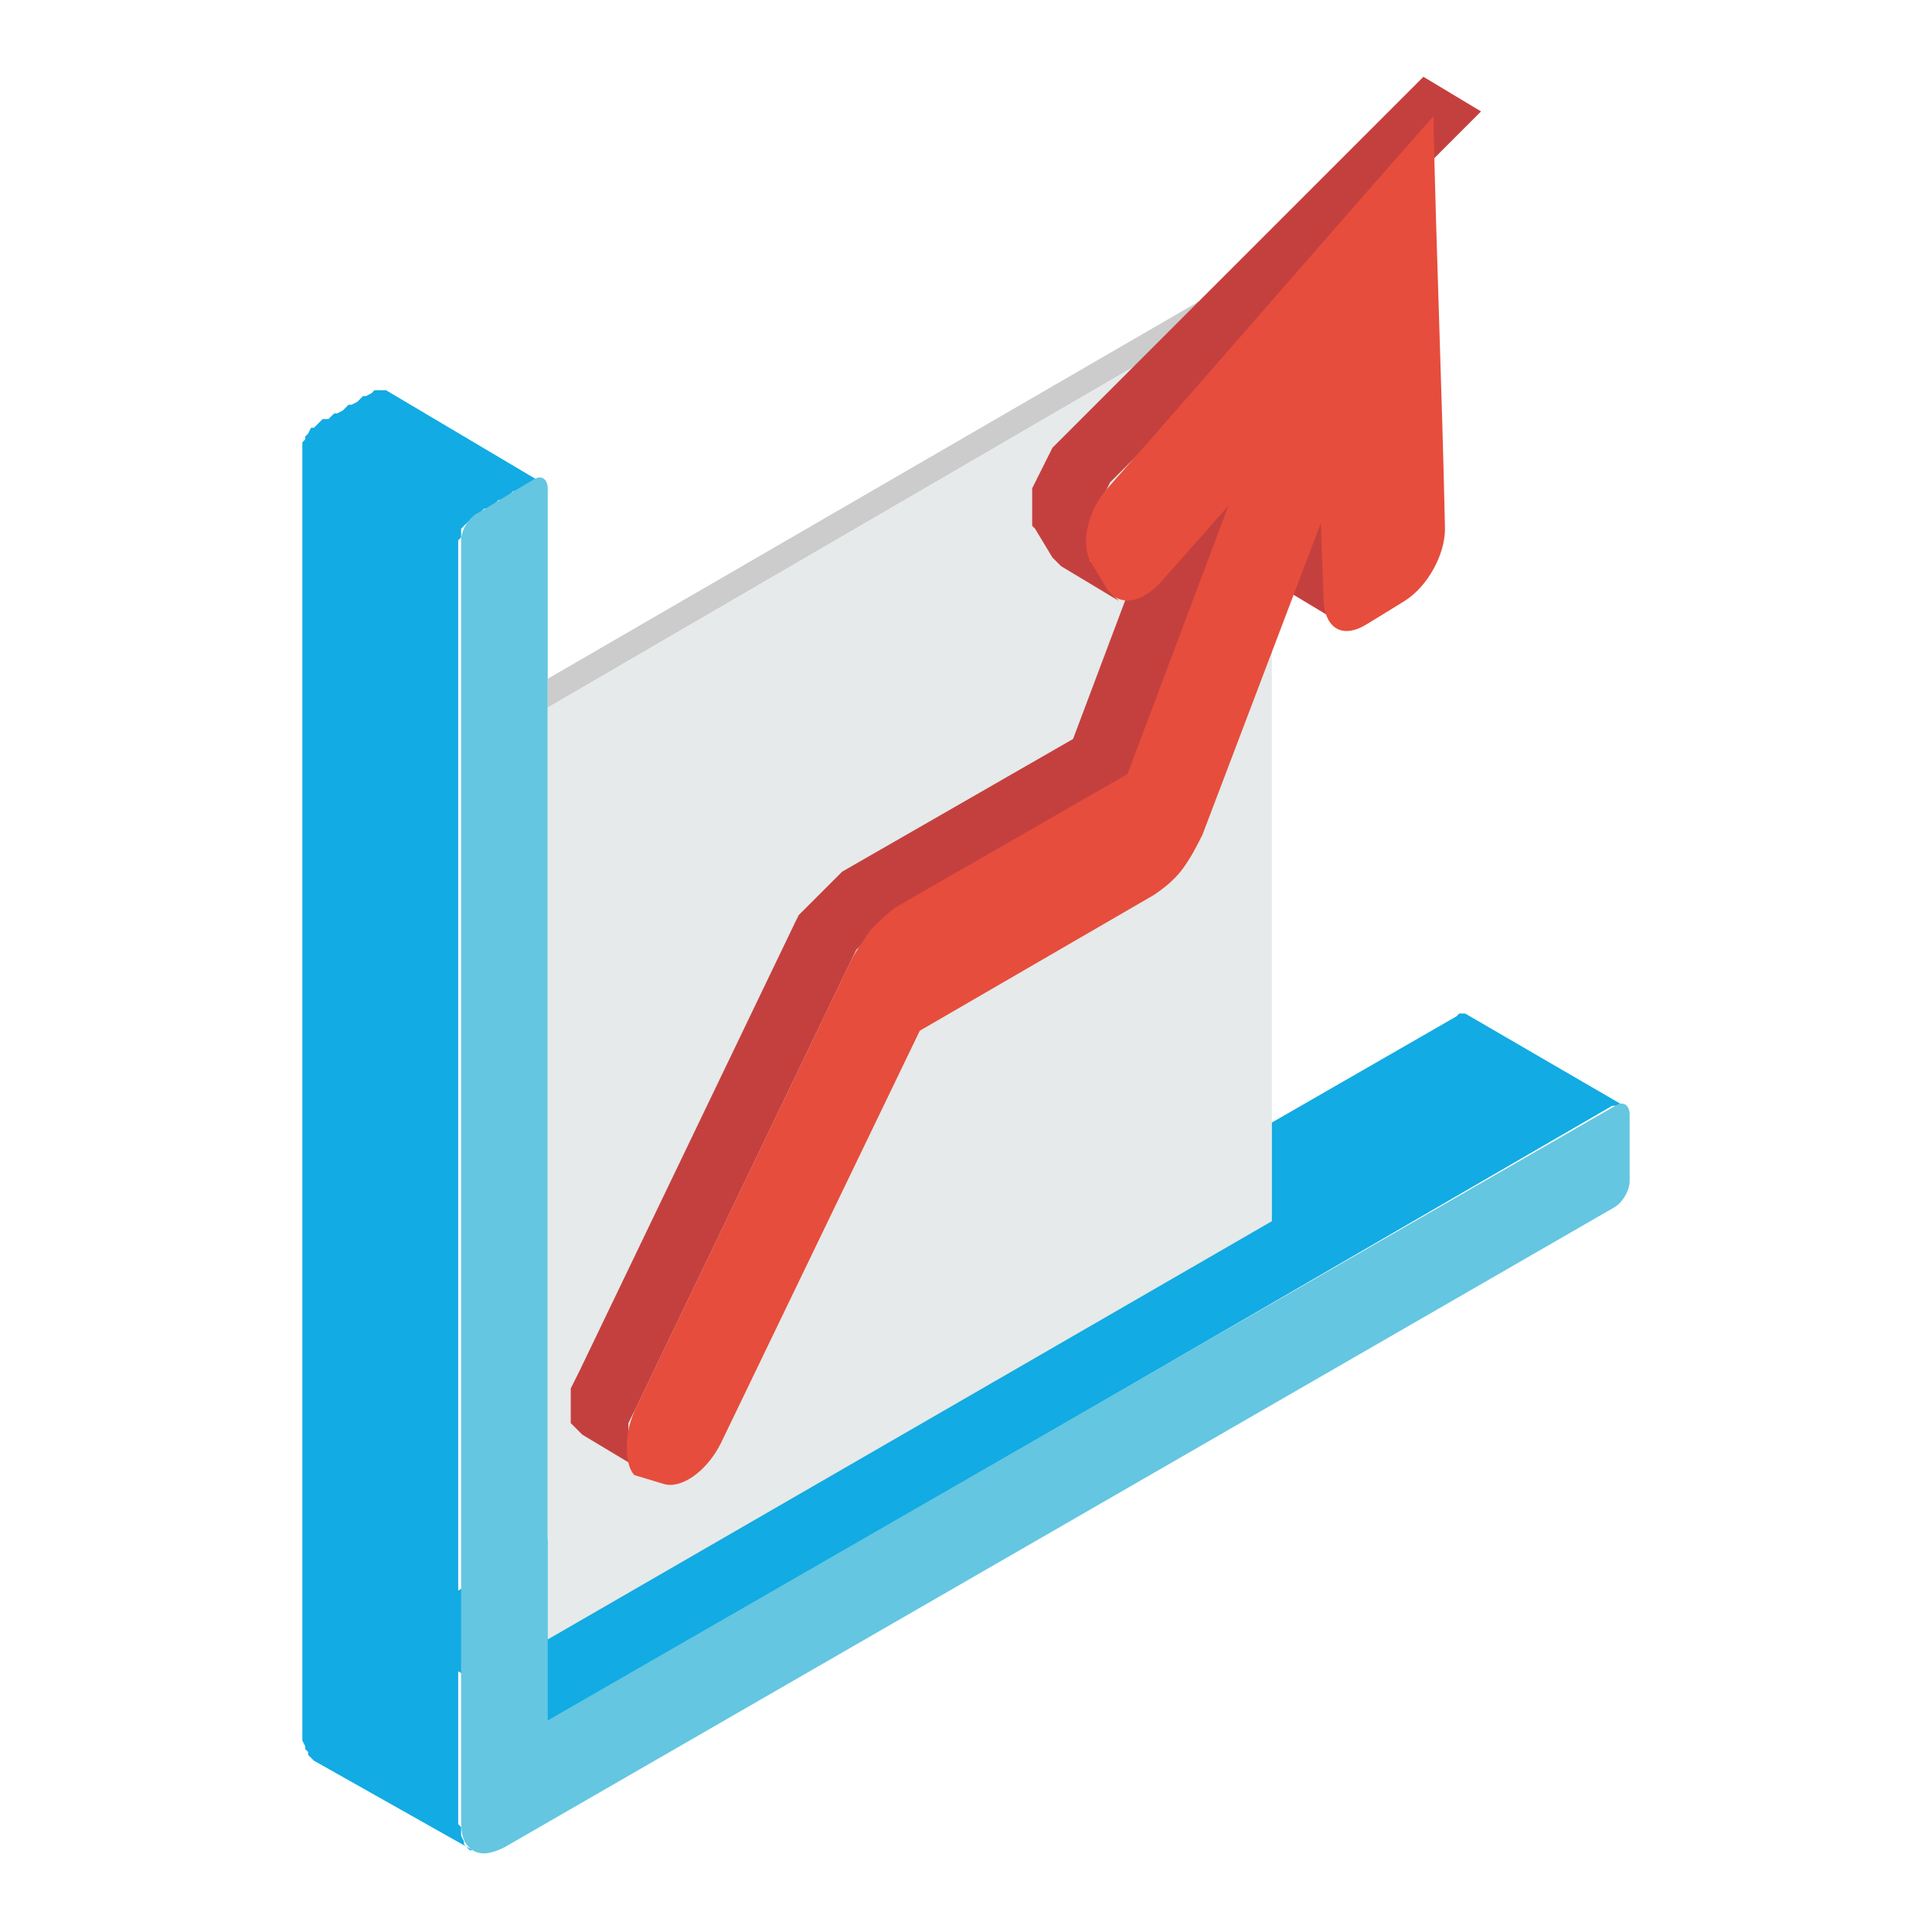 <?xml version="1.0" encoding="UTF-8"?><svg id="Layer_1" xmlns="http://www.w3.org/2000/svg" viewBox="0 0 120 120"><defs><style>.cls-1{fill:#c4403f;}.cls-1,.cls-2,.cls-3,.cls-4,.cls-5,.cls-6{fill-rule:evenodd;stroke-width:0px;}.cls-2{fill:#e6eaea;}.cls-3{fill:#e64d3c;}.cls-4{fill:#12abe3;}.cls-5{fill:#ccc;}.cls-6{fill:#64c6e0;}</style></defs><polygon class="cls-4" points="29.36 114.92 19.5 109.36 19.32 109.18 19.14 109 19.14 108.82 18.96 108.64 18.96 108.47 18.78 108.11 18.78 107.93 18.78 107.57 18.78 28 18.78 27.65 18.78 27.47 18.96 27.29 18.96 27.11 19.14 26.93 19.32 26.57 19.5 26.57 19.68 26.39 19.86 26.21 20.04 26.03 20.4 26.03 20.58 25.85 20.76 25.68 20.93 25.68 21.29 25.5 21.47 25.32 21.65 25.14 21.83 25.14 22.19 24.96 22.37 24.78 22.55 24.6 22.73 24.6 23.08 24.42 23.26 24.24 23.44 24.24 23.62 24.24 23.8 24.24 23.98 24.24 33.66 29.98 33.48 29.8 33.48 29.8 33.3 29.8 33.12 29.98 32.76 30.16 32.58 30.16 32.4 30.33 32.22 30.51 31.87 30.51 31.69 30.69 31.51 30.87 31.33 31.05 30.97 31.05 30.79 31.23 30.61 31.41 30.43 31.59 30.07 31.59 29.89 31.77 29.72 31.95 29.54 31.95 29.36 32.13 29.18 32.31 29 32.48 28.82 32.66 28.64 32.84 28.64 33.2 28.64 33.38 28.46 33.56 28.46 98.79 90.46 63.13 90.64 62.95 90.82 62.95 91 62.95 91 62.95 100.86 68.68 100.68 68.68 100.5 68.68 100.32 68.68 100.14 68.68 34.02 107.03 28.46 103.81 28.46 113.3 28.64 113.48 28.64 113.84 28.64 114.02 28.82 114.38 28.82 114.56 29 114.74 29.18 114.92 29.36 114.92"/><path class="cls-6" d="m31.33,114.74c-.72.36-1.43.54-1.97.18-.54-.36-.72-.9-.72-1.79V33.56c0-.54.36-1.25.9-1.61,1.25-.72,2.33-1.43,3.58-2.15.54-.36.9,0,.9.54v76.52l66.3-38.17c.54-.36.9,0,.9.54v4.12c0,.54-.36,1.25-.9,1.61L31.33,114.74Z"/><polygon class="cls-5" points="34.02 43.95 34.02 42.16 77.92 16.72 79 17.79 34.02 43.95"/><polygon class="cls-2" points="79 75.85 34.02 101.83 34.02 43.95 79 17.79 79 75.85"/><path class="cls-1" d="m39.75,91.26l-3.58-2.15-.18-.18-.18-.18-.18-.18-.18-.18v-2.15l.18-.36.18-.36.18-.36,13.44-27.96.18-.36.18-.18.18-.18.18-.18.18-.18.18-.18.18-.18.18-.18.18-.18.18-.18.18-.18.18-.18.18-.18.18-.18.18-.18.18-.18,14.34-8.24,6.27-16.67,3.58,2.15-6.27,16.67-14.34,8.24-.18.18-.18.18-.18.18-.18.18-.18.18-.18.18-.18.18-.18.18-.18.18-.18.18-.18.18-.18.18-.18.18-.18.18-.18.18-.18.36-13.44,27.96-.18.36-.18.36-.18.36v2.15l.18.18.18.18.36.36h0Zm43.9-52.33l-3.58-2.15-.36-.18-.18-.36-.18-.36v-.54l-.18-5.02,3.58,2.15.18,5.02v.54l.18.36.18.36.36.18h0Zm-14.16-1.61h0l-.36-.36-.18-.18-1.08-1.79-.18-.18v-2.33l.18-.36.18-.36.18-.36.18-.36.18-.36.18-.36.18-.36.72-.72.72-.72.72-.72.72-.72.72-.72.72-.72.72-.72.72-.72.72-.72.72-.72.72-.72.72-.72.72-.72.72-.72.72-.72.72-.72.72-.72.72-.72.72-.72.72-.72.72-.72.72-.72.72-.72.72-.72.72-.72.72-.72.72-.72.72-.72.72-.72.72-.72.72-.72.72-.72-3.58-2.15-.72.72-.72.72-.72.72-.72.72-.72.72-.72.72-.72.72-.72.72-.72.72-.72.72-.72.72-.72.72-.72.72-.72.72-.72.72-.72.72-.72.72-.72.72-.72.72-.72.72-.72.72-.72.72-.72.72-.72.72-.72.72-.72.72-.72.72-.72.72-.72.72-.72.72-.72.72-.72.72-.18.36-.18.36-.18.36-.18.36-.18.36-.18.36-.18.36v2.33l.18.18,1.08,1.79.18.18.18.18.18.18,3.58,2.15Z"/><path class="cls-3" d="m39.39,87.68l13.44-27.96c.36-.72.9-1.43,1.25-1.97.54-.54,1.08-1.08,1.61-1.43l14.34-8.24,6.27-16.67-4.12,4.66c-1.25,1.43-2.69,1.61-3.4.54l-1.08-1.79c-.54-1.08-.18-3.05,1.08-4.48,6.81-7.71,13.44-15.41,20.25-23.12.18,8.6.54,17.02.72,25.63,0,1.61-1.08,3.58-2.51,4.48l-2.33,1.43c-1.43.9-2.51.36-2.69-1.25l-.18-5.02-7.35,19.35c-.36.72-.72,1.43-1.25,2.15-.54.72-1.25,1.25-1.79,1.61l-14.52,8.42-12.36,25.63c-.9,1.79-2.51,2.87-3.58,2.51l-1.79-.54c-.54-.54-.72-2.33,0-3.94Z"/></svg>